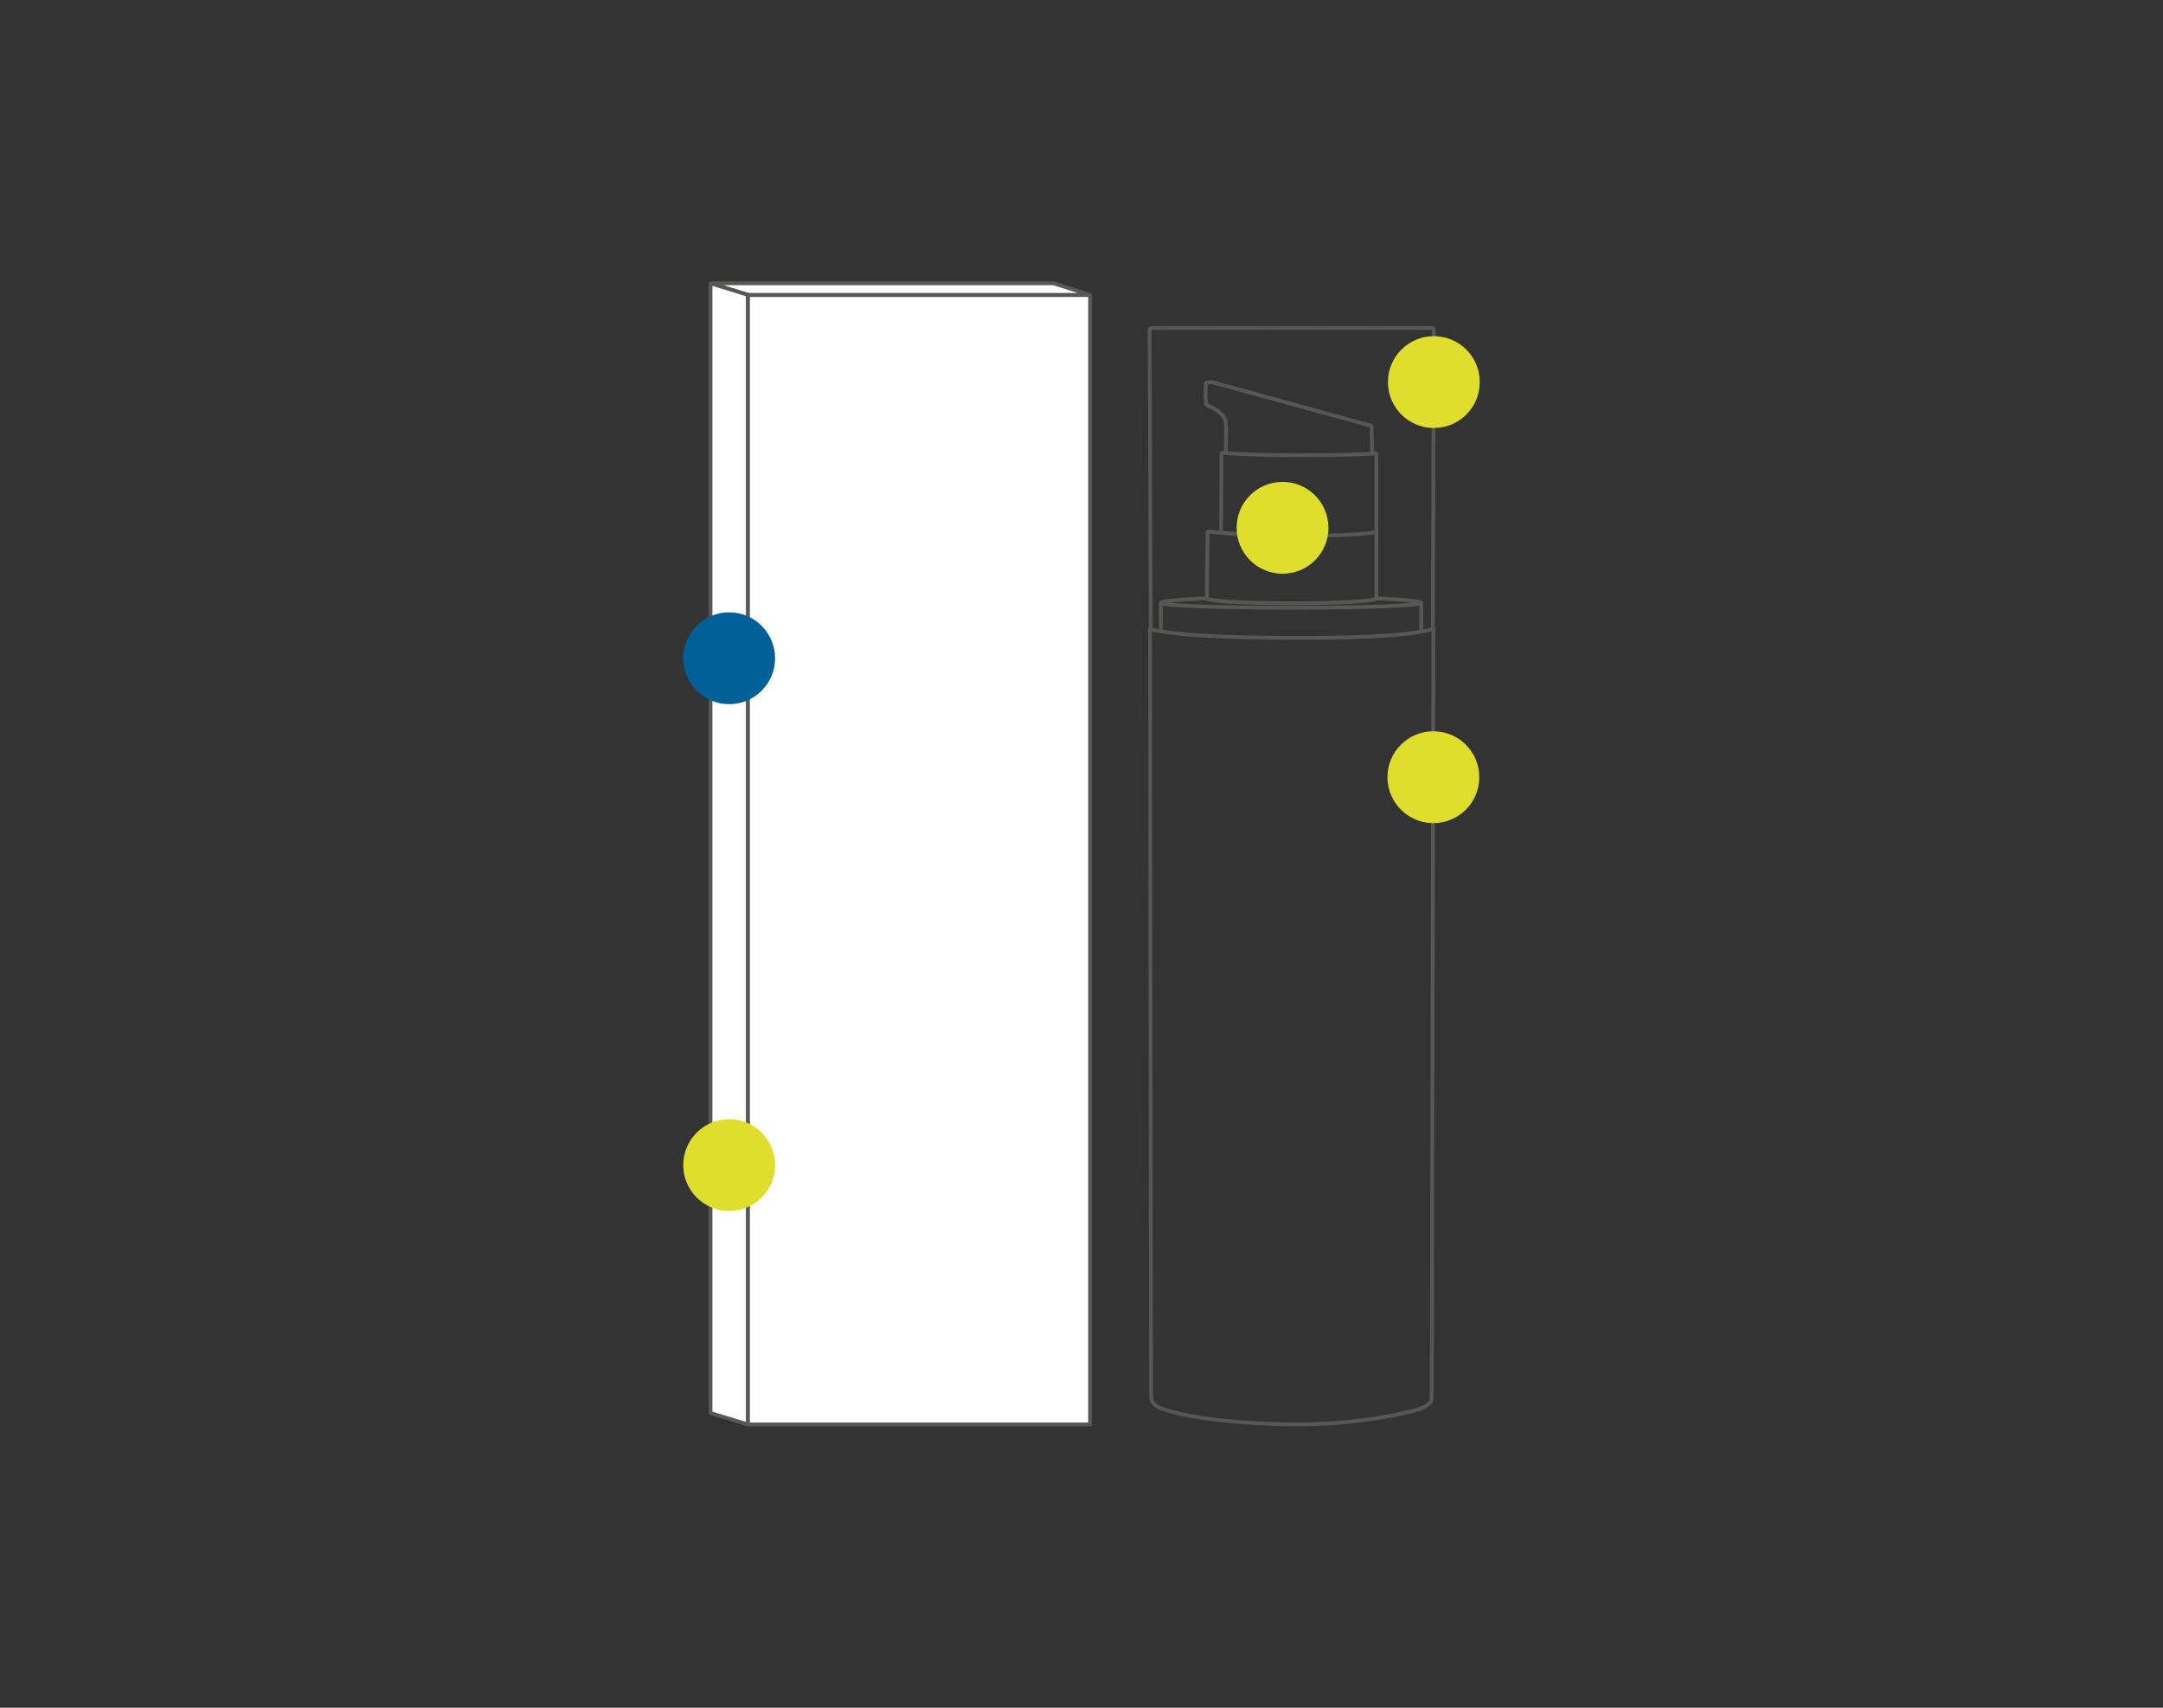 <?xml version="1.0" encoding="UTF-8"?>
<svg id="ICONOS" xmlns="http://www.w3.org/2000/svg" viewBox="0 0 1140 900">
  <rect x="0" y="0" width="1140" height="900" fill="#333333" stroke="none"/>
  <defs>
    <style>
      .cls-1 {
        fill: #016097;
      }

      .cls-2 {
        fill: #e0de2c;
      }

      .cls-3 {
        fill: #fff;
        stroke-linecap: round;
        stroke-linejoin: round;
      }

      .cls-3, .cls-4, .cls-5 {
        stroke: #575756;
        stroke-width: 2px;
      }

      .cls-4 {
        stroke-miterlimit: 10;
      }

      .cls-4, .cls-5 {
        fill: none;
      }

      .cls-5 {
        stroke-linejoin: bevel;
      }
    </style>
  </defs>
  <g>
    <path class="cls-4" d="m754.63,730.33c-.02,1.11-.03,4.26-.15,7.12-.09,2.25-3.55,4.09-6.57,5.27,0,0-29.07,8.62-68.21,7.93-51.76-.91-68.43-8.7-68.43-8.7-2.28-.97-4.29-2.47-4.54-5.4-.08-2.29-.09-3.7-.09-5.74-.05-44.97-.55-398.07-.53-399.09,0,0,.2,0,.2,0l.2-.04c2.72.55,14.8,4.25,72.92,4.51,62.11.28,72.87-4.04,75.75-4.63l.14.03s.12-.03.14,0l-.83,398.74Z"/>
    <path class="cls-4" d="m606.5,331.68c-.03-25.13-.59-140.88-.61-157.75,0-.59.45-1.06,1.04-1.06,12.57-.1,135.17-.1,147.74,0,.59,0,1.04.48,1.04,1.07-.02,19.23-.52,138.96-.53,157.63"/>
    <path class="cls-4" d="m725.41,315.35c13.79.48,23.69,1.6,23.69,2.36,0,1.44-30.73,2.6-68.63,2.6s-68.63-1.16-68.63-2.6c0-.78,9.98-1.89,24.21-2.36"/>
    <line class="cls-4" x1="749.1" y1="317.71" x2="749.1" y2="332.53"/>
    <line class="cls-4" x1="611.84" y1="317.71" x2="611.84" y2="332.53"/>
    <path class="cls-5" d="m725.47,279.88c0,1.44-20,2.6-44.68,2.6s-44.31-2.42-44.31-2.42l-.43,35.28c0,1.44,20,2.6,44.68,2.6s44.68-1.16,44.68-2.6v-76.58c-2.48.58-17.65,1.17-40.03,1.17s-40.32-.88-41.62-1.56l-.2,42.31"/>
    <path class="cls-5" d="m646.05,238.44s.34-13.96,0-15.89c-.78-4.45-5.39-7.19-10.01-9.09-1.11-.46-.46-11.84-.46-11.84l3.14-.26,84.17,23.09.32,14.46"/>
  </g>
  <g>
    <rect class="cls-3" x="394.11" y="155.51" width="180.41" height="595.18"/>
    <polygon class="cls-3" points="574.49 155.4 393.96 155.4 374.73 149.31 555.26 149.31 574.49 155.4"/>
    <polygon class="cls-3" points="394.11 750.69 374.48 744.69 374.48 149.34 394.11 155.34 394.11 750.69"/>
  </g>
  <circle class="cls-1" cx="384.3" cy="346.91" r="24.2"/>
  <circle class="cls-2" cx="384.3" cy="614.02" r="24.2"/>
  <circle class="cls-2" cx="755.45" cy="409.59" r="24.2"/>
  <circle class="cls-2" cx="675.95" cy="278.16" r="24.2"/>
  <circle class="cls-2" cx="755.7" cy="201.36" r="24.2"/>
</svg>